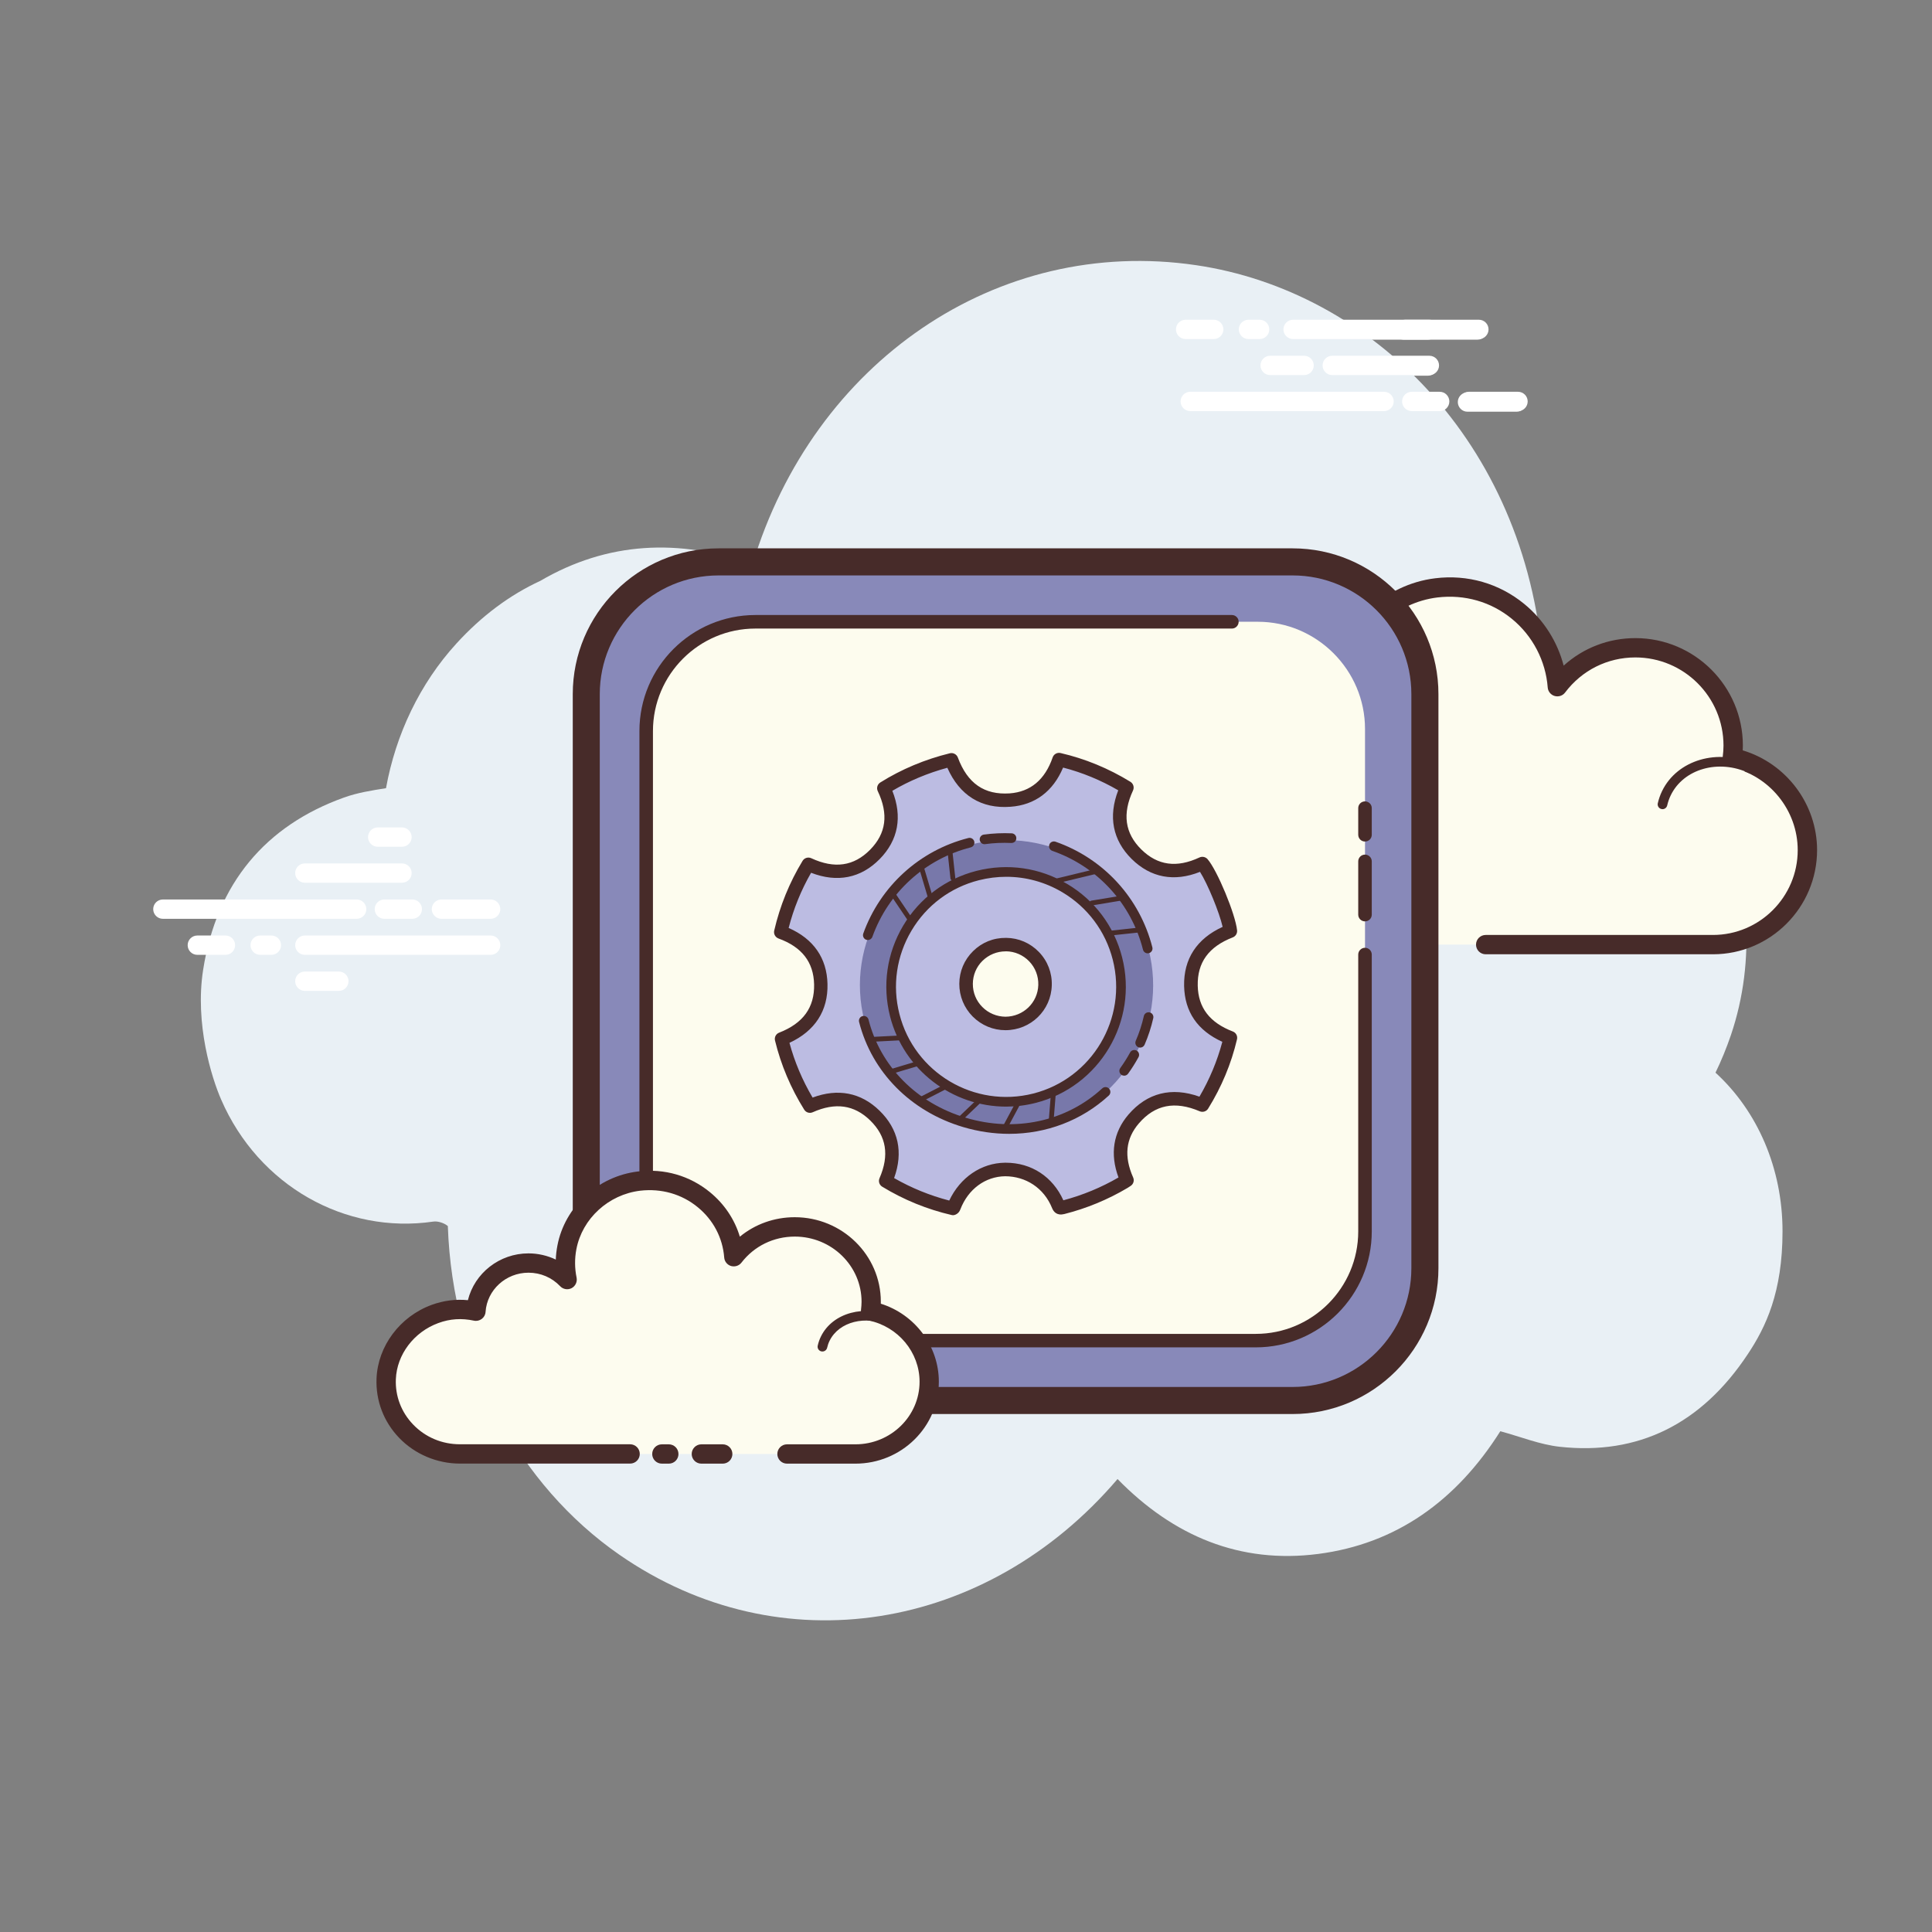 <?xml version="1.0" encoding="UTF-8"?> <svg xmlns="http://www.w3.org/2000/svg" xmlns:xlink="http://www.w3.org/1999/xlink" viewBox="0 0 150 150" width="150px" height="150px"><rect x="0" y="0" width="150" height="150" fill="#808080" stroke="none"/> <g id="surface75335887"> <path style=" stroke:none;fill-rule:nonzero;fill:rgb(100%,100%,100%);fill-opacity:1;" d="M 107.352 31.965 L 92.305 31.965 C 91.891 31.965 91.555 31.629 91.555 31.215 C 91.555 30.801 91.891 30.465 92.305 30.465 L 107.352 30.465 C 107.766 30.465 108.102 30.801 108.102 31.215 C 108.102 31.629 107.766 31.965 107.352 31.965 Z M 111.672 31.965 L 109.504 31.965 C 109.09 31.965 108.754 31.629 108.754 31.215 C 108.754 30.801 109.09 30.465 109.504 30.465 L 111.672 30.465 C 112.086 30.465 112.422 30.801 112.422 31.215 C 112.422 31.629 112.086 31.965 111.672 31.965 Z M 117.754 31.965 L 113.934 31.965 C 113.52 31.965 113.184 31.629 113.184 31.215 C 113.184 30.801 113.52 30.465 113.934 30.465 L 117.754 30.465 C 118.168 30.465 118.504 30.801 118.504 31.215 C 118.504 31.629 118.168 31.965 117.754 31.965 Z M 114.715 26.371 L 100.289 26.371 C 99.875 26.371 99.539 26.035 99.539 25.621 C 99.539 25.207 99.875 24.871 100.289 24.871 L 114.715 24.871 C 115.129 24.871 115.465 25.207 115.465 25.621 C 115.465 26.035 115.129 26.371 114.715 26.371 Z M 97.695 26.371 L 96.824 26.371 C 96.41 26.371 96.074 26.035 96.074 25.621 C 96.074 25.207 96.41 24.871 96.824 24.871 L 97.695 24.871 C 98.109 24.871 98.445 25.207 98.445 25.621 C 98.445 26.035 98.109 26.371 97.695 26.371 Z M 94.129 26.371 L 91.945 26.371 C 91.531 26.371 91.195 26.035 91.195 25.621 C 91.195 25.207 91.531 24.871 91.945 24.871 L 94.129 24.871 C 94.543 24.871 94.879 25.207 94.879 25.621 C 94.879 26.035 94.543 26.371 94.129 26.371 Z M 110.871 29.168 L 103.332 29.168 C 102.918 29.168 102.582 28.832 102.582 28.418 C 102.582 28.004 102.918 27.668 103.332 27.668 L 110.871 27.668 C 111.285 27.668 111.621 28.004 111.621 28.418 C 111.621 28.832 111.285 29.168 110.871 29.168 Z M 110.871 29.168 "></path> <path style=" stroke:none;fill-rule:nonzero;fill:rgb(100%,100%,100%);fill-opacity:1;" d="M 110.871 26.371 L 108.984 26.371 C 108.57 26.371 108.234 26.035 108.234 25.621 C 108.234 25.207 108.57 24.871 108.984 24.871 L 110.871 24.871 C 111.285 24.871 111.621 25.207 111.621 25.621 C 111.621 26.035 111.285 26.371 110.871 26.371 Z M 101.148 29.168 L 98.508 29.168 C 98.094 29.168 97.758 28.832 97.758 28.418 C 97.758 28.004 98.094 27.668 98.508 27.668 L 101.148 27.668 C 101.559 27.668 101.898 28.004 101.898 28.418 C 101.898 28.832 101.562 29.168 101.148 29.168 Z M 101.148 29.168 "></path> <path style=" stroke:none;fill-rule:nonzero;fill:rgb(91.373%,94.118%,96.078%);fill-opacity:1;" d="M 133.191 83.281 C 133.641 82.355 134.039 81.383 134.387 80.367 C 138.336 68.711 132.363 54.75 119.785 51.379 C 118.426 34.301 106.426 22.59 92.875 20.59 C 77.363 18.301 63.152 28.156 58.426 43.816 C 52.727 41.797 47.172 42.043 41.941 45.102 C 39.566 46.199 37.395 47.82 35.445 49.953 C 32.586 53.082 30.723 57.031 29.969 61.195 C 28.844 61.371 27.742 61.547 26.703 61.922 C 20.645 64.094 16.82 68.566 15.77 75.305 C 15.117 79.5 16.434 83.684 17.172 85.375 C 20.074 92.059 26.805 95.844 33.641 94.844 C 33.984 94.793 34.477 94.945 34.77 95.191 C 35.133 105.871 40.316 115.32 48.098 120.715 C 60.578 129.371 76.637 126.703 86.766 114.832 C 91.109 119.273 96.273 121.43 102.344 120.648 C 108.379 119.867 113.062 116.539 116.484 111.121 C 118.062 111.547 119.559 112.16 121.105 112.328 C 127.172 112.992 132.094 110.582 135.703 105.129 C 137.09 103.043 138.395 100.34 138.395 95.598 C 138.395 90.715 136.457 86.266 133.191 83.281 Z M 133.191 83.281 "></path> <path style=" stroke:none;fill-rule:nonzero;fill:rgb(99.216%,98.824%,93.725%);fill-opacity:1;" d="M 115.348 73.34 C 115.348 73.34 132.887 73.34 132.992 73.34 C 137.043 73.34 140.324 70.055 140.324 66.004 C 140.324 62.473 137.824 59.523 134.496 58.828 C 134.535 58.52 134.562 58.207 134.562 57.887 C 134.562 53.691 131.16 50.293 126.969 50.293 C 124.492 50.293 122.297 51.484 120.91 53.316 C 120.559 48.648 116.387 45.047 111.508 45.645 C 107.938 46.078 104.988 48.84 104.332 52.371 C 104.121 53.508 104.141 54.605 104.352 55.637 C 103.395 54.609 102.031 53.961 100.516 53.961 C 97.742 53.961 95.477 56.121 95.297 58.852 C 94.035 58.57 92.664 58.59 91.223 59.133 C 88.461 60.168 86.496 62.766 86.379 65.715 C 86.219 69.898 89.559 73.34 93.707 73.34 C 94.023 73.34 95.129 73.34 95.387 73.34 L 110.613 73.34 "></path> <path style=" stroke:none;fill-rule:nonzero;fill:rgb(27.843%,16.863%,16.078%);fill-opacity:1;" d="M 132.992 74.09 L 115.348 74.09 C 114.934 74.09 114.598 73.754 114.598 73.34 C 114.598 72.926 114.934 72.59 115.348 72.59 L 132.992 72.59 C 136.621 72.59 139.574 69.633 139.574 66.004 C 139.574 62.906 137.375 60.195 134.344 59.559 C 133.961 59.48 133.707 59.121 133.754 58.734 C 133.789 58.453 133.812 58.172 133.812 57.887 C 133.812 54.109 130.742 51.043 126.969 51.043 C 124.809 51.043 122.82 52.035 121.512 53.77 C 121.324 54.02 121 54.121 120.699 54.035 C 120.402 53.949 120.188 53.684 120.164 53.375 C 120.008 51.309 118.996 49.367 117.387 48.051 C 115.766 46.719 113.707 46.133 111.598 46.387 C 108.348 46.785 105.664 49.301 105.07 52.508 C 104.883 53.512 104.891 54.516 105.086 55.488 C 105.156 55.816 104.992 56.152 104.695 56.305 C 104.395 56.461 104.031 56.395 103.805 56.148 C 102.941 55.223 101.773 54.711 100.52 54.711 C 98.164 54.711 96.199 56.551 96.047 58.898 C 96.031 59.117 95.922 59.32 95.746 59.449 C 95.574 59.582 95.348 59.625 95.137 59.582 C 93.875 59.309 92.68 59.387 91.488 59.832 C 88.984 60.773 87.234 63.148 87.133 65.742 C 87.062 67.551 87.711 69.266 88.965 70.57 C 90.219 71.871 91.902 72.59 93.711 72.59 L 110.613 72.59 C 111.027 72.59 111.363 72.926 111.363 73.34 C 111.363 73.754 111.027 74.09 110.613 74.09 L 93.711 74.09 C 91.492 74.09 89.426 73.211 87.887 71.609 C 86.348 70.012 85.547 67.906 85.637 65.684 C 85.758 62.496 87.898 59.578 90.961 58.43 C 92.16 57.98 93.402 57.836 94.664 57.984 C 95.227 55.25 97.66 53.211 100.52 53.211 C 101.547 53.211 102.551 53.48 103.438 53.973 C 103.438 53.395 103.488 52.816 103.598 52.234 C 104.312 48.395 107.527 45.375 111.422 44.898 C 113.941 44.586 116.398 45.297 118.344 46.891 C 119.848 48.121 120.918 49.816 121.402 51.68 C 122.918 50.309 124.879 49.543 126.969 49.543 C 131.57 49.543 135.316 53.285 135.316 57.887 C 135.316 58.012 135.312 58.133 135.305 58.258 C 138.684 59.27 141.078 62.426 141.078 66.004 C 141.074 70.461 137.449 74.09 132.992 74.09 Z M 132.992 74.09 "></path> <path style=" stroke:none;fill-rule:nonzero;fill:rgb(99.216%,98.824%,93.725%);fill-opacity:1;" d="M 111.098 57.184 C 108.387 57.008 106.051 58.879 105.887 61.367 C 105.863 61.676 105.879 61.98 105.922 62.277 C 105.398 61.688 104.625 61.285 103.734 61.227 C 102.109 61.121 100.703 62.195 100.5 63.656 C 100.203 63.574 99.895 63.523 99.574 63.5 C 97.203 63.344 95.16 64.984 95.012 67.164 "></path> <path style=" stroke:none;fill-rule:nonzero;fill:rgb(27.843%,16.863%,16.078%);fill-opacity:1;" d="M 95.012 67.535 C 95.004 67.535 94.996 67.535 94.988 67.535 C 94.781 67.52 94.625 67.344 94.637 67.137 C 94.797 64.754 97.027 62.961 99.602 63.125 C 99.801 63.137 100.008 63.164 100.215 63.207 C 100.621 61.754 102.102 60.73 103.762 60.852 C 104.398 60.895 104.996 61.094 105.508 61.426 C 105.508 61.398 105.512 61.371 105.512 61.344 C 105.691 58.652 108.211 56.598 111.125 56.812 C 111.332 56.824 111.488 57.004 111.473 57.211 C 111.461 57.414 111.273 57.59 111.074 57.559 C 108.559 57.418 106.41 59.117 106.262 61.395 C 106.242 61.672 106.254 61.949 106.293 62.223 C 106.32 62.387 106.234 62.547 106.082 62.617 C 105.934 62.691 105.754 62.652 105.645 62.527 C 105.168 61.988 104.461 61.652 103.711 61.602 C 102.316 61.539 101.051 62.438 100.871 63.711 C 100.855 63.816 100.797 63.91 100.707 63.973 C 100.617 64.031 100.508 64.047 100.398 64.02 C 100.113 63.941 99.828 63.895 99.551 63.875 C 97.406 63.746 95.52 65.219 95.387 67.188 C 95.375 67.383 95.211 67.535 95.012 67.535 Z M 95.012 67.535 "></path> <path style=" stroke:none;fill-rule:nonzero;fill:rgb(99.216%,98.824%,93.725%);fill-opacity:1;" d="M 135.961 59.688 C 133.414 58.488 130.465 59.336 129.379 61.59 C 129.242 61.867 129.141 62.156 129.078 62.449 "></path> <path style=" stroke:none;fill-rule:nonzero;fill:rgb(27.843%,16.863%,16.078%);fill-opacity:1;" d="M 129.078 62.824 C 129.051 62.824 129.02 62.82 128.992 62.812 C 128.789 62.766 128.664 62.566 128.711 62.363 C 128.785 62.039 128.895 61.723 129.039 61.426 C 130.215 58.992 133.391 58.062 136.121 59.348 C 136.309 59.438 136.391 59.66 136.301 59.848 C 136.211 60.035 135.988 60.113 135.801 60.027 C 133.441 58.914 130.711 59.688 129.715 61.75 C 129.594 61.996 129.504 62.262 129.441 62.531 C 129.402 62.703 129.25 62.824 129.078 62.824 Z M 129.078 62.824 "></path> <path style=" stroke:none;fill-rule:nonzero;fill:rgb(100%,100%,100%);fill-opacity:1;" d="M 27.688 71.336 L 12.645 71.336 C 12.23 71.336 11.895 70.996 11.895 70.586 C 11.895 70.172 12.23 69.836 12.645 69.836 L 27.691 69.836 C 28.105 69.836 28.441 70.172 28.441 70.586 C 28.441 70.996 28.105 71.336 27.688 71.336 Z M 32.012 71.336 L 29.84 71.336 C 29.426 71.336 29.09 70.996 29.09 70.586 C 29.09 70.172 29.426 69.836 29.84 69.836 L 32.012 69.836 C 32.426 69.836 32.762 70.172 32.762 70.586 C 32.762 70.996 32.426 71.336 32.012 71.336 Z M 38.094 71.336 L 34.273 71.336 C 33.859 71.336 33.523 70.996 33.523 70.586 C 33.523 70.172 33.859 69.836 34.273 69.836 L 38.094 69.836 C 38.508 69.836 38.844 70.172 38.844 70.586 C 38.844 70.996 38.508 71.336 38.094 71.336 Z M 38.094 74.133 L 23.668 74.133 C 23.254 74.133 22.918 73.797 22.918 73.383 C 22.918 72.969 23.254 72.633 23.668 72.633 L 38.094 72.633 C 38.508 72.633 38.844 72.969 38.844 73.383 C 38.844 73.797 38.508 74.133 38.094 74.133 Z M 21.07 74.133 L 20.199 74.133 C 19.785 74.133 19.449 73.797 19.449 73.383 C 19.449 72.969 19.785 72.633 20.199 72.633 L 21.07 72.633 C 21.484 72.633 21.82 72.969 21.82 73.383 C 21.82 73.797 21.484 74.133 21.07 74.133 Z M 17.504 74.133 L 15.32 74.133 C 14.906 74.133 14.57 73.797 14.57 73.383 C 14.57 72.969 14.906 72.633 15.32 72.633 L 17.504 72.633 C 17.918 72.633 18.254 72.969 18.254 73.383 C 18.254 73.797 17.922 74.133 17.504 74.133 Z M 31.211 68.535 L 23.668 68.535 C 23.254 68.535 22.918 68.199 22.918 67.785 C 22.918 67.371 23.254 67.035 23.668 67.035 L 31.211 67.035 C 31.621 67.035 31.961 67.371 31.961 67.785 C 31.961 68.199 31.625 68.535 31.211 68.535 Z M 31.211 65.742 L 29.324 65.742 C 28.91 65.742 28.574 65.406 28.574 64.992 C 28.574 64.578 28.91 64.242 29.324 64.242 L 31.211 64.242 C 31.621 64.242 31.961 64.578 31.961 64.992 C 31.961 65.406 31.625 65.742 31.211 65.742 Z M 26.309 76.93 L 23.668 76.93 C 23.254 76.93 22.918 76.594 22.918 76.18 C 22.918 75.766 23.254 75.43 23.668 75.43 L 26.309 75.43 C 26.723 75.43 27.059 75.766 27.059 76.18 C 27.059 76.594 26.723 76.93 26.309 76.93 Z M 107.457 31.918 L 92.41 31.918 C 91.996 31.918 91.66 31.582 91.66 31.168 C 91.66 30.754 91.996 30.418 92.41 30.418 L 107.457 30.418 C 107.871 30.418 108.207 30.754 108.207 31.168 C 108.207 31.582 107.871 31.918 107.457 31.918 Z M 111.777 31.918 L 109.609 31.918 C 109.195 31.918 108.859 31.582 108.859 31.168 C 108.859 30.754 109.195 30.418 109.609 30.418 L 111.777 30.418 C 112.191 30.418 112.527 30.754 112.527 31.168 C 112.527 31.582 112.191 31.918 111.777 31.918 Z M 117.859 31.918 L 114.039 31.918 C 113.625 31.918 113.289 31.582 113.289 31.168 C 113.289 30.754 113.625 30.418 114.039 30.418 L 117.859 30.418 C 118.273 30.418 118.609 30.754 118.609 31.168 C 118.609 31.582 118.273 31.918 117.859 31.918 Z M 114.82 26.324 L 100.395 26.324 C 99.98 26.324 99.645 25.988 99.645 25.574 C 99.645 25.16 99.98 24.824 100.395 24.824 L 114.82 24.824 C 115.234 24.824 115.57 25.16 115.57 25.574 C 115.57 25.988 115.234 26.324 114.82 26.324 Z M 97.797 26.324 L 96.93 26.324 C 96.516 26.324 96.18 25.988 96.18 25.574 C 96.18 25.16 96.516 24.824 96.93 24.824 L 97.797 24.824 C 98.211 24.824 98.547 25.16 98.547 25.574 C 98.547 25.988 98.215 26.324 97.797 26.324 Z M 94.234 26.324 L 92.051 26.324 C 91.637 26.324 91.301 25.988 91.301 25.574 C 91.301 25.16 91.637 24.824 92.051 24.824 L 94.234 24.824 C 94.648 24.824 94.984 25.16 94.984 25.574 C 94.984 25.988 94.648 26.324 94.234 26.324 Z M 110.977 29.121 L 103.434 29.121 C 103.023 29.121 102.684 28.785 102.684 28.371 C 102.684 27.957 103.023 27.621 103.434 27.621 L 110.977 27.621 C 111.391 27.621 111.727 27.957 111.727 28.371 C 111.727 28.785 111.391 29.121 110.977 29.121 Z M 110.977 29.121 "></path> <path style=" stroke:none;fill-rule:nonzero;fill:rgb(100%,100%,100%);fill-opacity:1;" d="M 110.977 26.324 L 109.09 26.324 C 108.676 26.324 108.34 25.988 108.34 25.574 C 108.34 25.16 108.676 24.824 109.09 24.824 L 110.977 24.824 C 111.391 24.824 111.727 25.16 111.727 25.574 C 111.727 25.988 111.391 26.324 110.977 26.324 Z M 101.25 29.121 L 98.613 29.121 C 98.199 29.121 97.863 28.785 97.863 28.371 C 97.863 27.957 98.199 27.621 98.613 27.621 L 101.25 27.621 C 101.664 27.621 102 27.957 102 28.371 C 102 28.785 101.668 29.121 101.25 29.121 Z M 101.25 29.121 "></path> <path style=" stroke:none;fill-rule:nonzero;fill:rgb(53.333%,53.725%,72.549%);fill-opacity:1;" d="M 100.359 108.734 L 55.789 108.734 C 50.141 108.734 45.516 104.113 45.516 98.465 L 45.516 53.895 C 45.516 48.246 50.141 43.621 55.789 43.621 L 100.359 43.621 C 106.008 43.621 110.629 48.246 110.629 53.895 L 110.629 98.465 C 110.629 104.113 106.008 108.734 100.359 108.734 Z M 100.359 108.734 "></path> <path style=" stroke:none;fill-rule:nonzero;fill:rgb(27.843%,16.863%,16.078%);fill-opacity:1;" d="M 100.359 109.785 L 55.789 109.785 C 49.547 109.785 44.469 104.707 44.469 98.465 L 44.469 53.895 C 44.469 47.652 49.547 42.574 55.789 42.574 L 100.359 42.574 C 106.602 42.574 111.68 47.652 111.68 53.895 L 111.68 98.465 C 111.68 104.707 106.602 109.785 100.359 109.785 Z M 55.789 44.676 C 50.703 44.676 46.566 48.809 46.566 53.895 L 46.566 98.465 C 46.566 103.547 50.703 107.684 55.789 107.684 L 100.359 107.684 C 105.441 107.684 109.578 103.547 109.578 98.465 L 109.578 53.895 C 109.578 48.809 105.441 44.676 100.359 44.676 Z M 55.789 44.676 "></path> <path style=" stroke:none;fill-rule:nonzero;fill:rgb(99.216%,98.824%,93.333%);fill-opacity:1;" d="M 97.656 104.082 L 58.492 104.082 C 53.914 104.082 50.168 100.34 50.168 95.762 L 50.168 56.598 C 50.168 52.02 53.914 48.273 58.492 48.273 L 97.656 48.273 C 102.234 48.273 105.98 52.02 105.98 56.598 L 105.98 95.762 C 105.977 100.34 102.234 104.082 97.656 104.082 Z M 97.656 104.082 "></path> <path style=" stroke:none;fill-rule:nonzero;fill:rgb(27.843%,16.863%,16.078%);fill-opacity:1;" d="M 97.496 104.609 L 58.648 104.609 C 53.684 104.609 49.645 100.57 49.645 95.602 L 49.645 56.754 C 49.645 51.789 53.684 47.75 58.648 47.75 L 95.645 47.75 C 95.934 47.75 96.168 47.984 96.168 48.273 C 96.168 48.562 95.934 48.801 95.645 48.801 L 58.648 48.801 C 54.266 48.801 50.695 52.371 50.695 56.758 L 50.695 95.605 C 50.695 99.992 54.262 103.562 58.648 103.562 L 97.496 103.562 C 101.883 103.562 105.453 99.992 105.453 95.605 L 105.453 74.113 C 105.453 73.824 105.688 73.586 105.977 73.586 C 106.266 73.586 106.504 73.82 106.504 74.113 L 106.504 95.602 C 106.504 100.57 102.465 104.609 97.496 104.609 Z M 105.977 71.535 C 105.688 71.535 105.453 71.301 105.453 71.012 L 105.453 66.875 C 105.453 66.586 105.688 66.352 105.977 66.352 C 106.266 66.352 106.504 66.586 106.504 66.875 L 106.504 71.012 C 106.504 71.301 106.27 71.535 105.977 71.535 Z M 105.977 65.336 C 105.688 65.336 105.453 65.102 105.453 64.809 L 105.453 62.742 C 105.453 62.453 105.688 62.219 105.977 62.219 C 106.266 62.219 106.504 62.449 106.504 62.742 L 106.504 64.809 C 106.504 65.102 106.27 65.336 105.977 65.336 Z M 105.977 65.336 "></path> <path style=" stroke:none;fill-rule:nonzero;fill:rgb(73.725%,73.725%,88.627%);fill-opacity:1;" d="M 92.465 76.539 C 92.418 74.395 93.578 73.039 95.52 72.289 C 95.398 71.117 94.039 67.828 93.348 67.047 C 91.488 67.918 89.723 67.785 88.238 66.32 C 86.727 64.828 86.609 63.047 87.484 61.145 C 85.848 60.137 84.094 59.41 82.219 58.973 C 81.582 60.82 80.352 61.977 78.422 62.121 C 76.137 62.289 74.652 61.105 73.871 58.992 C 71.992 59.453 70.246 60.18 68.625 61.195 C 69.516 63.078 69.402 64.844 67.934 66.336 C 66.449 67.844 64.668 67.984 62.762 67.105 C 61.766 68.742 61.055 70.492 60.625 72.367 C 62.531 73.066 63.684 74.379 63.73 76.406 C 63.781 78.52 62.645 79.898 60.684 80.664 C 61.133 82.523 61.867 84.254 62.883 85.875 C 64.734 85.051 66.465 85.188 67.922 86.605 C 69.41 88.051 69.59 89.801 68.766 91.688 C 70.406 92.684 72.148 93.395 74.012 93.824 C 74.039 93.77 74.059 93.734 74.074 93.699 C 74.746 91.941 76.277 90.82 78.027 90.797 C 79.898 90.773 81.449 91.816 82.164 93.602 C 82.242 93.797 82.332 93.793 82.5 93.75 C 84.188 93.324 85.777 92.668 87.273 91.777 C 87.352 91.73 87.43 91.672 87.496 91.629 C 86.734 89.918 86.805 88.293 88.02 86.879 C 89.477 85.18 91.312 84.93 93.352 85.797 C 94.359 84.168 95.086 82.434 95.527 80.578 C 93.645 79.855 92.504 78.57 92.465 76.539 Z M 78.07 79.461 C 76.371 79.453 75 78.078 75.008 76.383 C 75.016 74.684 76.398 73.324 78.113 73.34 C 79.824 73.355 81.188 74.773 81.141 76.492 C 81.094 78.086 79.797 79.453 78.07 79.461 Z M 78.07 79.461 "></path> <path style=" stroke:none;fill-rule:nonzero;fill:rgb(27.843%,16.863%,16.078%);fill-opacity:1;" d="M 73.984 94.348 C 73.953 94.348 73.922 94.344 73.891 94.336 C 71.984 93.895 70.168 93.156 68.492 92.133 C 68.27 91.996 68.18 91.719 68.285 91.477 C 69.062 89.688 68.824 88.219 67.555 86.984 C 66.316 85.777 64.855 85.574 63.098 86.355 C 62.859 86.461 62.578 86.379 62.438 86.152 C 61.395 84.484 60.633 82.68 60.172 80.789 C 60.109 80.531 60.246 80.27 60.492 80.176 C 62.359 79.449 63.246 78.219 63.207 76.422 C 63.164 74.695 62.262 73.527 60.441 72.863 C 60.195 72.77 60.051 72.512 60.109 72.254 C 60.551 70.34 61.289 68.52 62.312 66.836 C 62.449 66.609 62.738 66.52 62.98 66.629 C 64.797 67.473 66.297 67.25 67.559 65.969 C 68.805 64.699 69 63.215 68.148 61.418 C 68.035 61.18 68.121 60.891 68.348 60.75 C 69.988 59.723 71.805 58.961 73.746 58.484 C 74.008 58.422 74.273 58.562 74.367 58.812 C 75.117 60.832 76.43 61.727 78.387 61.598 C 80.008 61.48 81.129 60.539 81.727 58.809 C 81.812 58.551 82.078 58.406 82.34 58.465 C 84.25 58.906 86.074 59.66 87.766 60.699 C 87.992 60.84 88.078 61.125 87.969 61.367 C 87.125 63.191 87.336 64.688 88.609 65.949 C 89.879 67.199 91.359 67.402 93.133 66.57 C 93.344 66.477 93.594 66.527 93.75 66.699 C 94.5 67.555 95.918 70.969 96.047 72.234 C 96.07 72.469 95.934 72.691 95.715 72.777 C 93.844 73.5 92.953 74.727 92.992 76.527 C 93.027 78.234 93.922 79.398 95.719 80.086 C 95.965 80.18 96.102 80.441 96.039 80.699 C 95.594 82.59 94.84 84.395 93.801 86.07 C 93.668 86.293 93.387 86.379 93.148 86.281 C 91.219 85.457 89.672 85.766 88.422 87.219 C 87.398 88.41 87.254 89.785 87.977 91.418 C 88.082 91.652 88.004 91.926 87.789 92.07 L 87.547 92.227 C 86.016 93.137 84.363 93.82 82.633 94.258 C 82.059 94.402 81.801 94.086 81.684 93.797 C 81.051 92.227 79.637 91.328 78.039 91.324 C 76.496 91.344 75.168 92.324 74.566 93.887 C 74.559 93.906 74.516 94 74.504 94.02 C 74.402 94.203 74.188 94.348 73.984 94.348 Z M 69.418 91.465 C 70.766 92.238 72.199 92.82 73.699 93.211 C 74.551 91.41 76.191 90.297 78.016 90.273 C 78.039 90.273 78.062 90.273 78.086 90.273 C 80.078 90.273 81.73 91.355 82.559 93.191 C 84.082 92.785 85.508 92.191 86.84 91.418 C 86.164 89.598 86.43 87.914 87.613 86.535 C 89.062 84.848 90.957 84.371 93.125 85.145 C 93.91 83.801 94.508 82.371 94.902 80.887 C 92.973 80.012 91.977 78.555 91.934 76.547 C 91.891 74.449 92.922 72.875 94.926 71.961 C 94.664 70.824 93.762 68.625 93.168 67.691 C 91.164 68.488 89.34 68.148 87.863 66.691 C 86.387 65.23 86.031 63.395 86.82 61.359 C 85.469 60.574 84.035 59.98 82.539 59.594 C 81.758 61.449 80.355 62.5 78.457 62.637 C 76.191 62.809 74.504 61.762 73.551 59.609 C 72.031 60.023 70.598 60.621 69.281 61.398 C 70.078 63.402 69.742 65.227 68.301 66.695 C 66.84 68.184 65.004 68.547 62.973 67.762 C 62.199 69.109 61.617 70.547 61.23 72.047 C 63.16 72.891 64.199 74.387 64.246 76.391 C 64.297 78.473 63.277 80.047 61.293 80.965 C 61.695 82.449 62.297 83.875 63.09 85.215 C 65.059 84.48 66.844 84.828 68.277 86.223 C 69.758 87.66 70.145 89.461 69.418 91.465 Z M 78.066 79.984 C 77.102 79.984 76.203 79.605 75.523 78.926 C 74.848 78.246 74.477 77.34 74.48 76.379 C 74.484 75.422 74.863 74.523 75.547 73.848 C 76.234 73.172 77.121 72.805 78.117 72.816 C 79.086 72.824 79.988 73.215 80.66 73.91 C 81.336 74.609 81.691 75.531 81.66 76.504 C 81.605 78.445 80.031 79.977 78.07 79.984 C 78.07 79.984 78.07 79.984 78.066 79.984 Z M 78.082 73.863 C 77.398 73.863 76.766 74.125 76.281 74.598 C 75.801 75.07 75.535 75.707 75.531 76.383 C 75.527 77.062 75.789 77.703 76.27 78.184 C 76.746 78.664 77.387 78.93 78.066 78.938 C 79.457 78.926 80.574 77.844 80.613 76.473 C 80.633 75.785 80.383 75.133 79.906 74.637 C 79.43 74.145 78.789 73.867 78.105 73.859 C 78.098 73.863 78.09 73.863 78.082 73.863 Z M 78.082 73.863 "></path> <path style=" stroke:none;fill-rule:nonzero;fill:rgb(47.059%,47.059%,66.667%);fill-opacity:1;" d="M 89.176 73.715 C 87.625 67.688 81.43 64.043 75.34 65.578 C 69.25 67.113 65.566 73.242 67.117 79.273 C 68.672 85.301 74.863 88.945 80.953 87.41 C 87.047 85.875 90.727 79.742 89.176 73.715 Z M 80.391 85.211 C 75.523 86.438 70.578 83.527 69.34 78.711 C 68.102 73.898 71.043 69 75.906 67.777 C 80.77 66.551 85.52 69.605 86.758 74.422 C 87.996 79.234 85.254 83.984 80.391 85.211 Z M 80.391 85.211 "></path> <path style=" stroke:none;fill-rule:nonzero;fill:rgb(27.843%,16.863%,16.078%);fill-opacity:1;" d="M 78.117 85.918 C 73.965 85.918 70.176 83.113 69.105 78.914 C 68.492 76.508 68.852 74.008 70.121 71.871 C 71.391 69.738 73.414 68.227 75.82 67.613 C 78.227 67.004 80.727 67.359 82.863 68.633 C 84.996 69.898 86.508 71.922 87.121 74.328 C 88.387 79.297 85.375 84.367 80.406 85.629 C 79.641 85.824 78.871 85.918 78.117 85.918 Z M 80.312 85.266 L 80.32 85.266 Z M 78.129 68.074 C 77.418 68.074 76.707 68.164 76.004 68.34 C 73.789 68.902 71.93 70.293 70.766 72.258 C 69.602 74.219 69.266 76.52 69.832 78.73 C 70.992 83.297 75.656 86.062 80.223 84.902 C 84.789 83.742 87.555 79.078 86.395 74.512 C 85.832 72.301 84.441 70.441 82.477 69.273 C 81.141 68.48 79.645 68.074 78.129 68.074 Z M 67.379 72.984 C 67.336 72.984 67.293 72.977 67.25 72.961 C 67.055 72.891 66.957 72.676 67.023 72.48 C 68.348 68.801 71.398 66.023 75.188 65.062 C 75.387 65.012 75.59 65.133 75.641 65.332 C 75.691 65.535 75.57 65.738 75.371 65.789 C 71.824 66.691 68.969 69.289 67.73 72.738 C 67.676 72.887 67.531 72.984 67.379 72.984 Z M 67.379 72.984 "></path> <path style=" stroke:none;fill-rule:nonzero;fill:rgb(27.843%,16.863%,16.078%);fill-opacity:1;" d="M 78.352 88.031 C 77.172 88.031 75.969 87.859 74.777 87.504 C 70.711 86.297 67.691 83.242 66.699 79.344 C 66.648 79.141 66.77 78.938 66.973 78.887 C 67.172 78.84 67.379 78.957 67.43 79.156 C 68.352 82.801 71.18 85.652 74.992 86.785 C 78.828 87.93 82.789 87.07 85.578 84.5 C 85.734 84.359 85.973 84.371 86.109 84.523 C 86.25 84.676 86.242 84.91 86.09 85.055 C 83.969 87.004 81.227 88.031 78.352 88.031 Z M 78.352 88.031 "></path> <path style=" stroke:none;fill-rule:nonzero;fill:rgb(63.529%,63.529%,80%);fill-opacity:1;" d="M 88.066 81.898 C 87.832 82.328 87.57 82.746 87.281 83.141 "></path> <path style=" stroke:none;fill-rule:nonzero;fill:rgb(27.843%,16.863%,16.078%);fill-opacity:1;" d="M 87.281 83.516 C 87.207 83.516 87.129 83.492 87.062 83.445 C 86.895 83.324 86.859 83.09 86.98 82.922 C 87.258 82.535 87.512 82.133 87.738 81.719 C 87.836 81.535 88.066 81.469 88.246 81.566 C 88.426 81.664 88.492 81.895 88.395 82.074 C 88.152 82.52 87.883 82.949 87.586 83.359 C 87.512 83.461 87.398 83.516 87.281 83.516 Z M 87.281 83.516 "></path> <path style=" stroke:none;fill-rule:nonzero;fill:rgb(63.529%,63.529%,80%);fill-opacity:1;" d="M 89.176 78.969 C 89.02 79.648 88.801 80.316 88.523 80.961 "></path> <path style=" stroke:none;fill-rule:nonzero;fill:rgb(27.843%,16.863%,16.078%);fill-opacity:1;" d="M 88.523 81.336 C 88.473 81.336 88.422 81.324 88.375 81.305 C 88.184 81.219 88.098 81 88.18 80.809 C 88.449 80.191 88.66 79.543 88.809 78.883 C 88.855 78.68 89.055 78.559 89.258 78.602 C 89.461 78.648 89.586 78.848 89.539 79.051 C 89.379 79.758 89.152 80.449 88.867 81.109 C 88.805 81.25 88.668 81.336 88.523 81.336 Z M 89.105 74.016 C 88.938 74.016 88.785 73.902 88.742 73.734 C 87.832 70.145 85.195 67.277 81.699 66.059 C 81.504 65.988 81.398 65.773 81.469 65.578 C 81.535 65.383 81.75 65.285 81.945 65.348 C 85.68 66.652 88.492 69.719 89.469 73.551 C 89.52 73.75 89.398 73.953 89.199 74.004 C 89.168 74.012 89.137 74.016 89.105 74.016 Z M 89.105 74.016 "></path> <path style=" stroke:none;fill-rule:nonzero;fill:rgb(63.529%,63.529%,80%);fill-opacity:1;" d="M 82.129 68.371 L 85.152 67.641 "></path> <path style=" stroke:none;fill-rule:nonzero;fill:rgb(27.843%,16.863%,16.078%);fill-opacity:1;" d="M 82.129 68.559 C 82.043 68.559 81.969 68.504 81.945 68.418 C 81.922 68.316 81.984 68.215 82.082 68.191 L 85.105 67.461 C 85.203 67.434 85.309 67.496 85.332 67.598 C 85.355 67.699 85.293 67.801 85.195 67.824 L 82.172 68.555 C 82.156 68.559 82.145 68.559 82.129 68.559 Z M 82.129 68.559 "></path> <path style=" stroke:none;fill-rule:nonzero;fill:rgb(63.529%,63.529%,80%);fill-opacity:1;" d="M 84.762 70.109 L 87.039 69.734 "></path> <path style=" stroke:none;fill-rule:nonzero;fill:rgb(27.843%,16.863%,16.078%);fill-opacity:1;" d="M 84.762 70.297 C 84.672 70.297 84.594 70.234 84.578 70.141 C 84.562 70.039 84.629 69.941 84.73 69.926 L 87.008 69.551 C 87.102 69.535 87.207 69.602 87.223 69.703 C 87.238 69.809 87.168 69.902 87.066 69.918 L 84.793 70.297 C 84.781 70.297 84.773 70.297 84.762 70.297 Z M 84.762 70.297 "></path> <path style=" stroke:none;fill-rule:nonzero;fill:rgb(63.529%,63.529%,80%);fill-opacity:1;" d="M 86.238 72.441 L 88.543 72.195 "></path> <path style=" stroke:none;fill-rule:nonzero;fill:rgb(27.843%,16.863%,16.078%);fill-opacity:1;" d="M 86.238 72.629 C 86.145 72.629 86.062 72.559 86.051 72.465 C 86.039 72.359 86.113 72.266 86.219 72.258 L 88.523 72.008 C 88.621 71.988 88.719 72.07 88.73 72.176 C 88.738 72.277 88.668 72.371 88.562 72.383 L 86.258 72.629 C 86.25 72.629 86.242 72.629 86.238 72.629 Z M 86.238 72.629 "></path> <path style=" stroke:none;fill-rule:nonzero;fill:rgb(63.529%,63.529%,80%);fill-opacity:1;" d="M 73.754 66.07 L 73.984 68.184 "></path> <path style=" stroke:none;fill-rule:nonzero;fill:rgb(27.843%,16.863%,16.078%);fill-opacity:1;" d="M 73.98 68.371 C 73.887 68.371 73.805 68.297 73.793 68.203 L 73.566 66.094 C 73.559 65.988 73.629 65.898 73.734 65.887 C 73.832 65.863 73.926 65.949 73.941 66.051 L 74.168 68.16 C 74.18 68.266 74.105 68.359 74 68.367 C 73.996 68.371 73.988 68.371 73.98 68.371 Z M 73.98 68.371 "></path> <path style=" stroke:none;fill-rule:nonzero;fill:rgb(63.529%,63.529%,80%);fill-opacity:1;" d="M 71.512 67.254 L 72.207 69.59 "></path> <path style=" stroke:none;fill-rule:nonzero;fill:rgb(27.843%,16.863%,16.078%);fill-opacity:1;" d="M 72.207 69.777 C 72.129 69.777 72.051 69.723 72.027 69.641 L 71.332 67.309 C 71.301 67.211 71.359 67.105 71.457 67.074 C 71.559 67.047 71.664 67.102 71.691 67.199 L 72.387 69.535 C 72.418 69.633 72.359 69.738 72.262 69.77 C 72.246 69.773 72.227 69.777 72.207 69.777 Z M 72.207 69.777 "></path> <path style=" stroke:none;fill-rule:nonzero;fill:rgb(63.529%,63.529%,80%);fill-opacity:1;" d="M 69.262 69.316 L 70.633 71.348 "></path> <path style=" stroke:none;fill-rule:nonzero;fill:rgb(27.843%,16.863%,16.078%);fill-opacity:1;" d="M 70.633 71.535 C 70.57 71.535 70.512 71.504 70.477 71.453 L 69.105 69.422 C 69.047 69.336 69.07 69.219 69.156 69.16 C 69.242 69.102 69.359 69.125 69.414 69.211 L 70.785 71.242 C 70.844 71.328 70.82 71.445 70.734 71.504 C 70.703 71.523 70.668 71.535 70.633 71.535 Z M 70.633 71.535 "></path> <path style=" stroke:none;fill-rule:nonzero;fill:rgb(63.529%,63.529%,80%);fill-opacity:1;" d="M 67.621 80.703 L 69.961 80.578 "></path> <path style=" stroke:none;fill-rule:nonzero;fill:rgb(27.843%,16.863%,16.078%);fill-opacity:1;" d="M 67.621 80.887 C 67.523 80.887 67.441 80.809 67.434 80.711 C 67.43 80.605 67.512 80.52 67.613 80.512 L 69.953 80.391 C 70.047 80.387 70.145 80.465 70.148 80.566 C 70.152 80.672 70.074 80.762 69.969 80.766 L 67.633 80.887 C 67.629 80.887 67.625 80.887 67.621 80.887 Z M 67.621 80.887 "></path> <path style=" stroke:none;fill-rule:nonzero;fill:rgb(63.529%,63.529%,80%);fill-opacity:1;" d="M 69.031 83.238 L 71.301 82.562 "></path> <path style=" stroke:none;fill-rule:nonzero;fill:rgb(27.843%,16.863%,16.078%);fill-opacity:1;" d="M 69.031 83.426 C 68.949 83.426 68.875 83.375 68.852 83.293 C 68.82 83.195 68.879 83.09 68.977 83.059 L 71.246 82.383 C 71.348 82.359 71.449 82.41 71.48 82.508 C 71.508 82.609 71.453 82.715 71.352 82.742 L 69.086 83.418 C 69.066 83.426 69.051 83.426 69.031 83.426 Z M 69.031 83.426 "></path> <path style=" stroke:none;fill-rule:nonzero;fill:rgb(63.529%,63.529%,80%);fill-opacity:1;" d="M 71.473 85.363 L 73.391 84.379 "></path> <path style=" stroke:none;fill-rule:nonzero;fill:rgb(27.843%,16.863%,16.078%);fill-opacity:1;" d="M 71.473 85.551 C 71.406 85.551 71.34 85.516 71.305 85.449 C 71.258 85.359 71.297 85.242 71.387 85.195 L 73.301 84.215 C 73.391 84.168 73.508 84.199 73.555 84.297 C 73.602 84.387 73.566 84.5 73.473 84.547 L 71.559 85.531 C 71.531 85.543 71.504 85.551 71.473 85.551 Z M 71.473 85.551 "></path> <path style=" stroke:none;fill-rule:nonzero;fill:rgb(63.529%,63.529%,80%);fill-opacity:1;" d="M 74.598 86.824 L 76.016 85.473 "></path> <path style=" stroke:none;fill-rule:nonzero;fill:rgb(27.843%,16.863%,16.078%);fill-opacity:1;" d="M 74.598 87.012 C 74.547 87.012 74.5 86.992 74.465 86.953 C 74.391 86.879 74.395 86.758 74.469 86.688 L 75.887 85.332 C 75.961 85.266 76.078 85.266 76.152 85.34 C 76.223 85.414 76.219 85.535 76.145 85.605 L 74.727 86.961 C 74.691 86.992 74.645 87.012 74.598 87.012 Z M 74.598 87.012 "></path> <path style=" stroke:none;fill-rule:nonzero;fill:rgb(63.529%,63.529%,80%);fill-opacity:1;" d="M 77.969 87.645 L 79.07 85.598 "></path> <path style=" stroke:none;fill-rule:nonzero;fill:rgb(27.843%,16.863%,16.078%);fill-opacity:1;" d="M 77.969 87.832 C 77.941 87.832 77.91 87.824 77.883 87.809 C 77.789 87.758 77.758 87.648 77.805 87.555 L 78.902 85.508 C 78.953 85.414 79.066 85.383 79.156 85.43 C 79.246 85.48 79.281 85.59 79.234 85.684 L 78.137 87.73 C 78.102 87.797 78.039 87.832 77.969 87.832 Z M 77.969 87.832 "></path> <path style=" stroke:none;fill-rule:nonzero;fill:rgb(63.529%,63.529%,80%);fill-opacity:1;" d="M 81.609 87.059 L 81.781 84.906 "></path> <path style=" stroke:none;fill-rule:nonzero;fill:rgb(27.843%,16.863%,16.078%);fill-opacity:1;" d="M 81.609 87.246 C 81.605 87.246 81.598 87.246 81.594 87.246 C 81.492 87.234 81.414 87.145 81.422 87.043 L 81.594 84.891 C 81.605 84.789 81.699 84.715 81.797 84.719 C 81.898 84.727 81.977 84.816 81.969 84.918 L 81.797 87.07 C 81.789 87.168 81.707 87.246 81.609 87.246 Z M 81.609 87.246 "></path> <path style=" stroke:none;fill-rule:nonzero;fill:rgb(63.529%,63.529%,80%);fill-opacity:1;" d="M 76.441 65.168 C 77.133 65.074 77.836 65.043 78.535 65.074 "></path> <path style=" stroke:none;fill-rule:nonzero;fill:rgb(27.843%,16.863%,16.078%);fill-opacity:1;" d="M 76.438 65.543 C 76.254 65.543 76.094 65.406 76.066 65.219 C 76.039 65.012 76.184 64.824 76.387 64.797 C 77.102 64.699 77.832 64.668 78.551 64.699 C 78.758 64.711 78.918 64.887 78.906 65.094 C 78.898 65.301 78.742 65.449 78.516 65.449 C 77.84 65.418 77.16 65.445 76.488 65.539 C 76.473 65.539 76.457 65.543 76.438 65.543 Z M 76.438 65.543 "></path> <path style=" stroke:none;fill-rule:nonzero;fill:rgb(99.216%,98.824%,93.725%);fill-opacity:1;" d="M 61.105 112.887 C 63.93 112.887 66.379 112.887 66.414 112.887 C 69.578 112.887 72.145 110.375 72.145 107.277 C 72.145 104.574 70.191 102.32 67.594 101.785 C 67.621 101.551 67.645 101.312 67.645 101.066 C 67.645 97.859 64.984 95.258 61.707 95.258 C 59.773 95.258 58.059 96.168 56.977 97.57 C 56.699 94 53.438 91.246 49.625 91.703 C 46.836 92.035 44.531 94.145 44.016 96.848 C 43.852 97.715 43.871 98.559 44.035 99.348 C 43.285 98.559 42.223 98.062 41.035 98.062 C 38.867 98.062 37.098 99.715 36.957 101.805 C 35.973 101.59 34.902 101.605 33.773 102.02 C 31.617 102.809 30.078 104.797 29.988 107.051 C 29.863 110.25 32.477 112.887 35.715 112.887 C 35.961 112.887 36.828 112.887 37.027 112.887 L 48.93 112.887 M 51.387 112.887 L 51.93 112.887 "></path> <path style=" stroke:none;fill-rule:nonzero;fill:rgb(27.843%,16.863%,16.078%);fill-opacity:1;" d="M 66.414 113.637 L 61.102 113.637 C 60.688 113.637 60.352 113.301 60.352 112.887 C 60.352 112.473 60.688 112.137 61.102 112.137 L 66.414 112.137 C 69.16 112.137 71.395 109.957 71.395 107.277 C 71.395 104.992 69.73 102.992 67.441 102.523 C 67.055 102.445 66.797 102.082 66.848 101.695 C 66.871 101.488 66.891 101.281 66.891 101.066 C 66.891 98.277 64.566 96.008 61.707 96.008 C 60.066 96.008 58.559 96.742 57.566 98.031 C 57.375 98.277 57.059 98.375 56.758 98.293 C 56.461 98.203 56.25 97.941 56.227 97.633 C 56.109 96.102 55.379 94.715 54.172 93.727 C 52.926 92.703 51.348 92.258 49.711 92.445 C 47.242 92.742 45.203 94.609 44.75 96.988 C 44.609 97.727 44.617 98.469 44.766 99.195 C 44.832 99.523 44.676 99.855 44.379 100.012 C 44.082 100.164 43.719 100.105 43.488 99.859 C 42.844 99.184 41.973 98.812 41.031 98.812 C 39.277 98.812 37.816 100.148 37.699 101.852 C 37.688 102.07 37.578 102.273 37.402 102.402 C 37.23 102.531 37.008 102.582 36.793 102.535 C 35.84 102.332 34.934 102.387 34.027 102.723 C 32.133 103.418 30.809 105.168 30.734 107.082 C 30.68 108.395 31.156 109.641 32.074 110.598 C 33.027 111.59 34.32 112.133 35.711 112.133 L 48.922 112.133 C 49.336 112.133 49.672 112.469 49.672 112.883 C 49.672 113.297 49.336 113.633 48.922 113.633 L 35.711 113.633 C 33.934 113.633 32.211 112.906 30.992 111.637 C 29.789 110.387 29.164 108.746 29.234 107.023 C 29.336 104.508 31.051 102.215 33.508 101.312 C 34.426 100.977 35.371 100.852 36.328 100.945 C 36.844 98.852 38.773 97.312 41.031 97.312 C 41.77 97.312 42.496 97.48 43.152 97.793 C 43.164 97.434 43.207 97.07 43.277 96.703 C 43.848 93.691 46.422 91.324 49.531 90.953 C 51.574 90.703 53.559 91.281 55.121 92.562 C 56.242 93.48 57.039 94.676 57.441 96.016 C 58.625 95.043 60.117 94.504 61.703 94.504 C 65.391 94.504 68.387 97.449 68.387 101.062 C 68.387 101.113 68.387 101.164 68.387 101.219 C 71.031 102.051 72.891 104.5 72.891 107.273 C 72.895 110.781 69.988 113.637 66.414 113.637 Z M 51.926 113.637 L 51.387 113.637 C 50.973 113.637 50.637 113.301 50.637 112.887 C 50.637 112.473 50.973 112.137 51.387 112.137 L 51.926 112.137 C 52.34 112.137 52.676 112.473 52.676 112.887 C 52.676 113.301 52.344 113.637 51.926 113.637 Z M 51.926 113.637 "></path> <path style=" stroke:none;fill-rule:nonzero;fill:rgb(27.843%,16.863%,16.078%);fill-opacity:1;" d="M 63.852 104.93 C 63.824 104.93 63.797 104.93 63.77 104.922 C 63.566 104.875 63.441 104.676 63.488 104.473 C 63.543 104.223 63.629 103.98 63.742 103.754 C 64.648 101.918 67.152 101.242 69.324 102.246 C 69.512 102.332 69.594 102.555 69.508 102.742 C 69.422 102.93 69.199 103.008 69.008 102.926 C 67.207 102.09 65.145 102.613 64.414 104.086 C 64.328 104.258 64.262 104.445 64.219 104.637 C 64.18 104.812 64.023 104.93 63.852 104.93 Z M 63.852 104.93 "></path> <path style=" stroke:none;fill-rule:nonzero;fill:rgb(27.843%,16.863%,16.078%);fill-opacity:1;" d="M 56.113 113.637 L 54.453 113.637 C 54.039 113.637 53.703 113.301 53.703 112.887 C 53.703 112.473 54.039 112.137 54.453 112.137 L 56.113 112.137 C 56.527 112.137 56.863 112.473 56.863 112.887 C 56.863 113.301 56.527 113.637 56.113 113.637 Z M 56.113 113.637 "></path> </g> </svg> 
